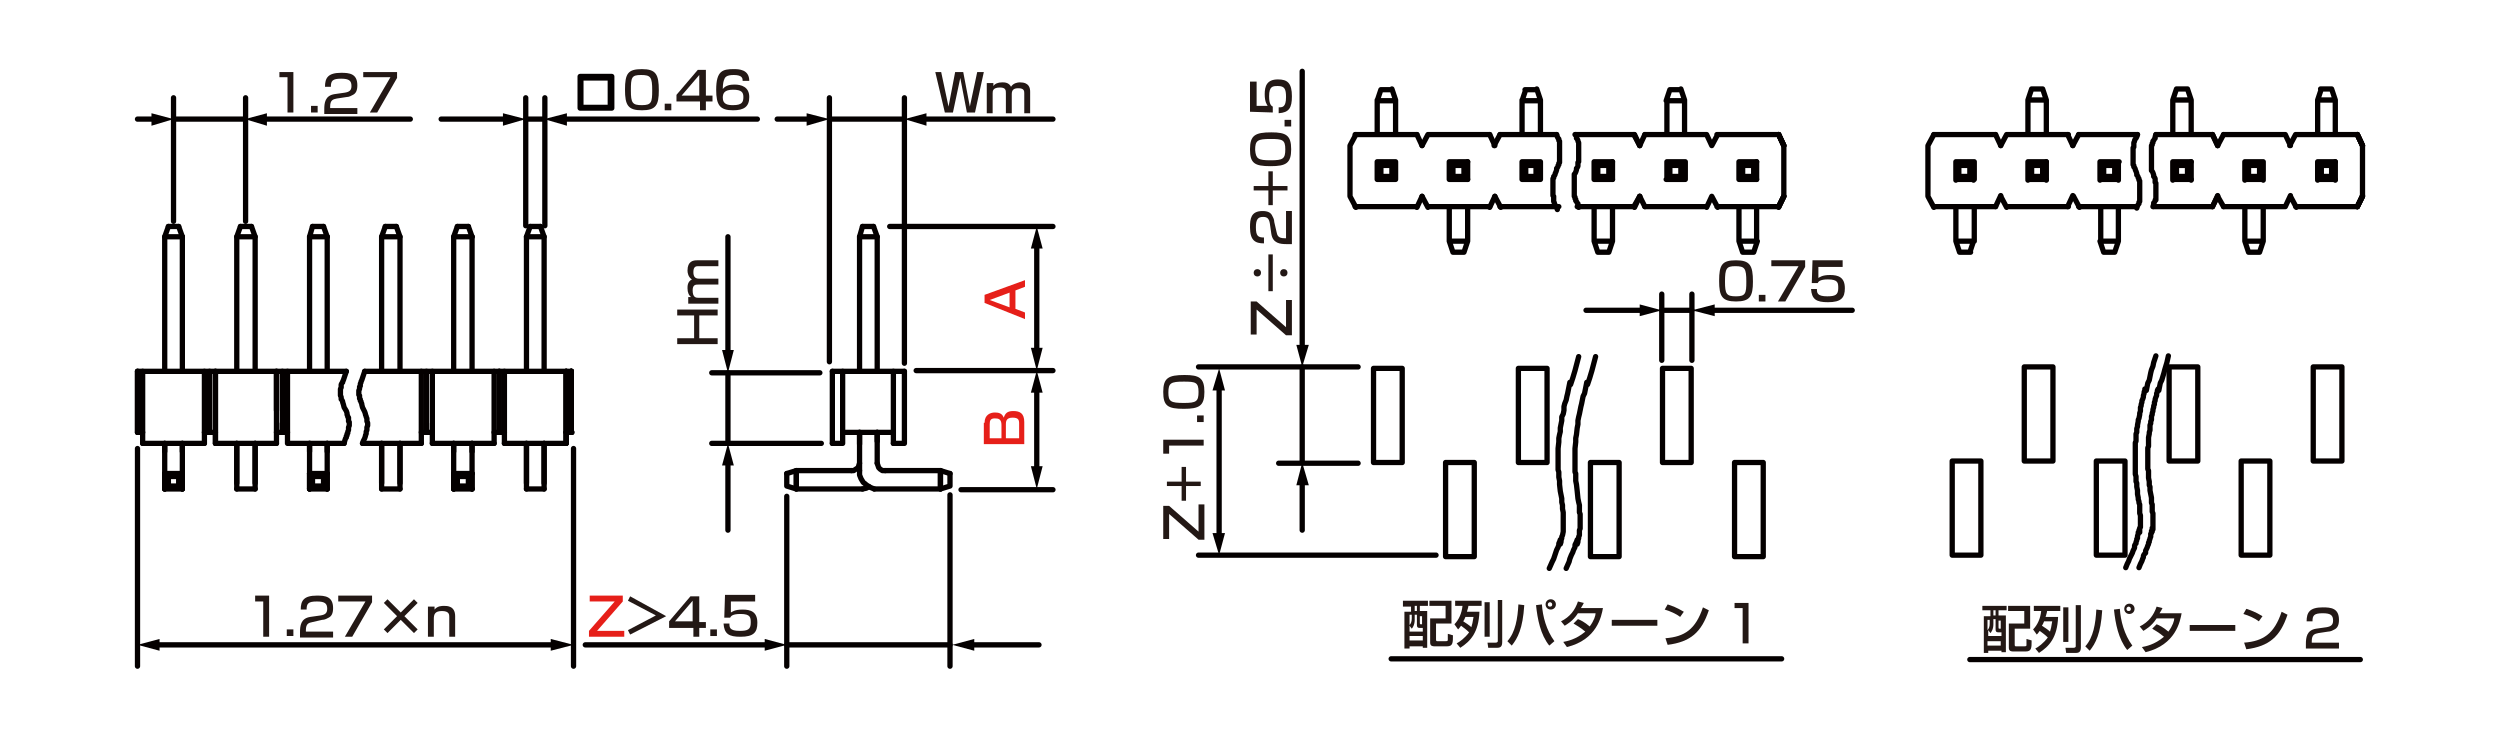 <?xml version="1.0" encoding="utf-8"?>
<!-- Generator: Adobe Illustrator 28.0.0, SVG Export Plug-In . SVG Version: 6.00 Build 0)  -->
<svg version="1.1" id="レイヤー_1" xmlns="http://www.w3.org/2000/svg" xmlns:xlink="http://www.w3.org/1999/xlink" x="0px"
	 y="0px" width="340px" height="99.6px" viewBox="0 0 340 99.6" style="enable-background:new 0 0 340 99.6;" xml:space="preserve">
<style type="text/css">
	.st0{fill:none;stroke:#040000;stroke-width:0.72;stroke-linecap:round;stroke-linejoin:round;stroke-miterlimit:10;}
	.st1{fill:none;stroke:#040000;stroke-width:0.72;stroke-linecap:round;stroke-linejoin:round;}
	.st2{fill:#040000;}
	.st3{fill:#231815;}
	.st4{fill:#E61F19;}
</style>
<g id="MH0319_1_">
	<line class="st0" x1="226" y1="42.2" x2="230.1" y2="42.2"/>
	<line class="st0" x1="230.1" y1="49" x2="230.1" y2="40"/>
	<line class="st0" x1="226" y1="49" x2="226" y2="40"/>
	<line class="st0" x1="121" y1="30.8" x2="143.2" y2="30.8"/>
	<line class="st0" x1="124.6" y1="50.4" x2="143.2" y2="50.4"/>
	<line class="st0" x1="130.7" y1="66.6" x2="143.2" y2="66.6"/>
	<line class="st0" x1="23.6" y1="16.2" x2="33.3" y2="16.2"/>
	<line class="st0" x1="33.4" y1="30.1" x2="33.4" y2="13.3"/>
	<line class="st0" x1="23.6" y1="30.1" x2="23.6" y2="13.3"/>
	<line class="st0" x1="71.5" y1="16.2" x2="74" y2="16.2"/>
	<line class="st0" x1="74.1" y1="30.7" x2="74.1" y2="13.3"/>
	<line class="st0" x1="71.5" y1="30.7" x2="71.5" y2="13.3"/>
	<line class="st0" x1="129.2" y1="67.3" x2="129.2" y2="90.6"/>
	<line class="st0" x1="107" y1="67.5" x2="107" y2="90.6"/>
	<line class="st0" x1="112.8" y1="16.2" x2="123" y2="16.2"/>
	<line class="st0" x1="123" y1="49.4" x2="123" y2="13.3"/>
	<line class="st0" x1="112.8" y1="49.2" x2="112.8" y2="13.3"/>
	<line class="st0" x1="99" y1="50.7" x2="99" y2="60.3"/>
	<line class="st0" x1="111.7" y1="60.3" x2="96.8" y2="60.3"/>
	<line class="st0" x1="111.5" y1="50.7" x2="96.8" y2="50.7"/>
	<line class="st0" x1="78" y1="61" x2="78" y2="90.6"/>
	<line class="st0" x1="18.7" y1="61" x2="18.7" y2="90.6"/>
	<g>
		<line class="st0" x1="22.9" y1="64.8" x2="22.4" y2="64.4"/>
		<line class="st0" x1="22.9" y1="66.1" x2="22.4" y2="66.5"/>
		<line class="st0" x1="24.3" y1="66.1" x2="24.8" y2="66.5"/>
		<polyline class="st0" points="24.3,66.1 24.3,64.8 24.8,64.4 		"/>
		<polyline class="st0" points="24.3,66.1 22.9,66.1 22.9,64.8 		"/>
		<line class="st0" x1="24.3" y1="64.8" x2="22.9" y2="64.8"/>
		<line class="st0" x1="24.8" y1="64.4" x2="22.4" y2="64.4"/>
		<line class="st0" x1="24.8" y1="66.5" x2="22.4" y2="66.5"/>
		<line class="st0" x1="19.4" y1="58.8" x2="18.7" y2="58.8"/>
		<line class="st0" x1="29.3" y1="58.8" x2="27.8" y2="58.8"/>
		<line class="st0" x1="22.4" y1="32.2" x2="22.4" y2="50.5"/>
		<line class="st0" x1="24.8" y1="32.2" x2="24.8" y2="50.5"/>
		<line class="st0" x1="22.9" y1="30.8" x2="24.3" y2="30.8"/>
		<polyline class="st0" points="22.9,30.8 22.4,32.2 24.8,32.2 		"/>
		<line class="st0" x1="24.3" y1="30.8" x2="24.8" y2="32.2"/>
		<line class="st0" x1="22.4" y1="64.4" x2="22.4" y2="66.5"/>
		<line class="st0" x1="24.8" y1="64.4" x2="24.8" y2="66.5"/>
		<line class="st0" x1="18.7" y1="50.5" x2="18.7" y2="58.8"/>
		<line class="st0" x1="19.4" y1="50.5" x2="19.4" y2="60.3"/>
		<line class="st0" x1="27.8" y1="50.5" x2="27.8" y2="60.3"/>
		<line class="st0" x1="28.5" y1="50.5" x2="28.5" y2="58.8"/>
		<line class="st0" x1="19.4" y1="60.3" x2="27.8" y2="60.3"/>
		<line class="st0" x1="18.7" y1="50.5" x2="18.7" y2="58.8"/>
		<line class="st0" x1="22.4" y1="60.3" x2="22.4" y2="61.4"/>
		<line class="st0" x1="24.8" y1="60.3" x2="24.8" y2="61.4"/>
		<line class="st0" x1="29.3" y1="50.5" x2="29.3" y2="60.3"/>
		<line class="st0" x1="37.6" y1="50.5" x2="37.6" y2="60.3"/>
		<line class="st0" x1="29.3" y1="50.5" x2="29.3" y2="60.3"/>
		<line class="st0" x1="34.7" y1="60.3" x2="34.7" y2="65.7"/>
		<line class="st0" x1="32.2" y1="60.3" x2="32.2" y2="65.7"/>
		<polyline class="st0" points="34.7,50.5 34.7,32.2 34.2,30.8 		"/>
		<line class="st0" x1="32.7" y1="30.8" x2="34.2" y2="30.8"/>
		<line class="st0" x1="32.2" y1="32.2" x2="32.2" y2="50.5"/>
		<polyline class="st0" points="32.7,30.8 32.2,32.2 34.7,32.2 		"/>
		<line class="st0" x1="29.3" y1="60.3" x2="37.6" y2="60.3"/>
		<line class="st0" x1="34.7" y1="66.5" x2="32.2" y2="66.5"/>
		<line class="st0" x1="37.6" y1="50.5" x2="37.6" y2="55.8"/>
		<line class="st0" x1="42.1" y1="60.3" x2="42.1" y2="61.4"/>
		<line class="st0" x1="44.5" y1="60.3" x2="44.5" y2="61.4"/>
		<line class="st0" x1="42.5" y1="64.8" x2="42.1" y2="64.4"/>
		<line class="st0" x1="42.5" y1="66.1" x2="42.1" y2="66.5"/>
		<line class="st0" x1="44" y1="66.1" x2="44.5" y2="66.5"/>
		<polyline class="st0" points="44,66.1 44,64.8 44.5,64.4 		"/>
		<polyline class="st0" points="44,66.1 42.5,66.1 42.5,64.8 		"/>
		<line class="st0" x1="44" y1="64.8" x2="42.5" y2="64.8"/>
		<line class="st0" x1="44.5" y1="64.4" x2="42.1" y2="64.4"/>
		<line class="st0" x1="44.5" y1="66.5" x2="42.1" y2="66.5"/>
		<line class="st0" x1="39.1" y1="58.8" x2="37.6" y2="58.8"/>
		<line class="st0" x1="42.1" y1="32.2" x2="42.1" y2="50.5"/>
		<line class="st0" x1="44.5" y1="32.2" x2="44.5" y2="50.5"/>
		<line class="st0" x1="42.5" y1="30.8" x2="44" y2="30.8"/>
		<polyline class="st0" points="42.5,30.8 42.1,32.2 44.5,32.2 		"/>
		<line class="st0" x1="44" y1="30.8" x2="44.5" y2="32.2"/>
		<line class="st0" x1="42.1" y1="64.4" x2="42.1" y2="66.5"/>
		<line class="st0" x1="44.5" y1="64.4" x2="44.5" y2="66.5"/>
		<polyline class="st0" points="46.8,60.3 39.1,60.3 39.1,50.5 		"/>
		<line class="st0" x1="77" y1="50.5" x2="77" y2="60.3"/>
		<line class="st0" x1="77.7" y1="50.5" x2="77.7" y2="58.8"/>
		<line class="st0" x1="54.4" y1="60.3" x2="54.4" y2="65.7"/>
		<line class="st0" x1="51.9" y1="60.3" x2="51.9" y2="65.7"/>
		<polyline class="st0" points="54.4,50.5 54.4,32.2 53.9,30.8 		"/>
		<line class="st0" x1="52.4" y1="30.8" x2="53.9" y2="30.8"/>
		<line class="st0" x1="51.9" y1="32.2" x2="51.9" y2="50.5"/>
		<polyline class="st0" points="52.4,30.8 51.9,32.2 54.4,32.2 		"/>
		<line class="st0" x1="77.7" y1="58.8" x2="77" y2="58.8"/>
		<line class="st0" x1="49.3" y1="60.3" x2="57.3" y2="60.3"/>
		<line class="st0" x1="54.4" y1="66.5" x2="51.9" y2="66.5"/>
		<line class="st0" x1="77.7" y1="50.5" x2="77.7" y2="58.8"/>
		<line class="st0" x1="77" y1="50.5" x2="77" y2="60.3"/>
		<line class="st0" x1="77.7" y1="50.5" x2="77.7" y2="58.8"/>
		<polyline class="st0" points="77.7,50.5 77.7,58.8 77,58.8 		"/>
		<line class="st0" x1="18.7" y1="50.5" x2="47.1" y2="50.5"/>
		<line class="st0" x1="38.4" y1="50.5" x2="38.4" y2="58.8"/>
		<polygon class="st0" points="38.4,57.6 38.4,58.8 38.4,57.6 38.4,58.8 38.4,57.6 38.4,58.8 		"/>
		<line class="st0" x1="58" y1="50.5" x2="58" y2="58.8"/>
		<polygon class="st0" points="58,57.6 58,58.8 58,57.6 58,58.8 58,57.6 58,58.8 		"/>
		<polyline class="st0" points="57.3,55.8 57.3,50.5 57.3,60.3 		"/>
		<line class="st0" x1="61.7" y1="60.3" x2="61.7" y2="61.4"/>
		<line class="st0" x1="64.2" y1="60.3" x2="64.2" y2="61.4"/>
		<line class="st0" x1="62.2" y1="64.8" x2="61.7" y2="64.4"/>
		<line class="st0" x1="62.2" y1="66.1" x2="61.7" y2="66.5"/>
		<line class="st0" x1="63.7" y1="66.1" x2="64.2" y2="66.5"/>
		<polyline class="st0" points="63.7,66.1 63.7,64.8 64.2,64.4 		"/>
		<polyline class="st0" points="63.7,66.1 62.2,66.1 62.2,64.8 		"/>
		<line class="st0" x1="63.7" y1="64.8" x2="62.2" y2="64.8"/>
		<line class="st0" x1="64.2" y1="64.4" x2="61.7" y2="64.4"/>
		<line class="st0" x1="64.2" y1="66.5" x2="61.7" y2="66.5"/>
		<line class="st0" x1="58.8" y1="58.8" x2="57.3" y2="58.8"/>
		<line class="st0" x1="68.6" y1="58.8" x2="67.2" y2="58.8"/>
		<line class="st0" x1="61.7" y1="32.2" x2="61.7" y2="50.5"/>
		<line class="st0" x1="64.2" y1="32.2" x2="64.2" y2="50.5"/>
		<line class="st0" x1="62.2" y1="30.8" x2="63.7" y2="30.8"/>
		<polyline class="st0" points="62.2,30.8 61.7,32.2 64.2,32.2 		"/>
		<line class="st0" x1="63.7" y1="30.8" x2="64.2" y2="32.2"/>
		<line class="st0" x1="61.7" y1="64.4" x2="61.7" y2="66.5"/>
		<line class="st0" x1="64.2" y1="64.4" x2="64.2" y2="66.5"/>
		<line class="st0" x1="58.8" y1="50.5" x2="58.8" y2="60.3"/>
		<line class="st0" x1="67.2" y1="50.5" x2="67.2" y2="60.3"/>
		<line class="st0" x1="67.9" y1="50.5" x2="67.9" y2="58.8"/>
		<line class="st0" x1="58.8" y1="60.3" x2="67.2" y2="60.3"/>
		<line class="st0" x1="67.9" y1="50.5" x2="67.9" y2="58.8"/>
		<path class="st0" d="M68.6,50.5v9.8V50.5z"/>
		<line class="st0" x1="74" y1="60.3" x2="74" y2="65.7"/>
		<line class="st0" x1="71.6" y1="60.3" x2="71.6" y2="65.7"/>
		<polyline class="st0" points="74,50.5 74,32.2 73.5,30.8 		"/>
		<line class="st0" x1="72.1" y1="30.8" x2="73.5" y2="30.8"/>
		<line class="st0" x1="71.6" y1="32.2" x2="71.6" y2="50.5"/>
		<polyline class="st0" points="72.1,30.8 71.6,32.2 74,32.2 		"/>
		<line class="st0" x1="68.6" y1="60.3" x2="77" y2="60.3"/>
		<line class="st0" x1="74" y1="66.5" x2="71.6" y2="66.5"/>
		<line class="st0" x1="49.6" y1="50.5" x2="77.7" y2="50.5"/>
		<polyline class="st0" points="47.1,50.5 47,50.8 46.9,51.1 46.8,51.4 46.7,51.7 46.6,51.9 46.6,52 46.5,52.1 46.4,52.3 46.4,52.4 
			46.4,52.6 46.4,52.7 46.3,52.9 46.3,53.2 46.3,53.4 46.3,53.5 46.3,53.8 46.4,54 46.4,54.1 46.4,54.3 46.5,54.4 46.6,54.6 
			46.6,54.7 46.7,55 46.8,55.4 47.1,55.9 47.2,56.2 47.2,56.4 47.3,56.6 47.3,56.7 47.4,56.8 47.4,57 47.4,57.1 47.4,57.3 
			47.5,57.4 47.5,57.9 47.4,58.1 47.4,58.2 47.4,58.4 47.4,58.5 47.3,58.7 47.3,58.9 47.2,59 47.2,59.2 47.1,59.3 47.1,59.5 
			47,59.6 46.9,59.9 46.8,60.3 		"/>
		<polyline class="st0" points="49.6,50.5 49.5,50.8 49.4,51.1 49.3,51.4 49.2,51.7 49.1,51.9 49.1,52 49,52.2 49,52.3 49,52.5 
			48.9,52.6 48.9,52.8 48.9,52.9 48.8,53.1 48.8,53.7 48.9,53.8 48.9,54 48.9,54.2 49,54.3 49,54.5 49.1,54.6 49.1,54.7 49.2,54.9 
			49.2,55 49.3,55.4 49.6,56 49.7,56.3 49.7,56.4 49.8,56.6 49.8,56.7 49.9,56.9 49.9,57 49.9,57.2 49.9,57.3 50,57.5 50,57.9 
			49.9,58.1 49.9,58.2 49.9,58.4 49.9,58.5 49.8,58.7 49.8,58.9 49.8,59 49.7,59.2 49.7,59.3 49.6,59.6 49.4,60 49.3,60.3 		"/>
		<line class="st0" x1="77.7" y1="50.5" x2="77.7" y2="58.8"/>
		<polygon class="st0" points="77.7,57.6 77.7,58.8 77.7,57.6 77.7,58.8 77.7,57.6 77.7,58.8 		"/>
		<polyline class="st0" points="77,55.8 77,50.5 77,60.3 		"/>
		<line class="st0" x1="77.8" y1="58.8" x2="77" y2="58.8"/>
		<line class="st0" x1="71.6" y1="60.3" x2="71.6" y2="66.5"/>
		<line class="st0" x1="74" y1="60.3" x2="74" y2="66.5"/>
		<line class="st0" x1="61.7" y1="60.3" x2="61.7" y2="66.5"/>
		<line class="st0" x1="64.2" y1="60.3" x2="64.2" y2="66.5"/>
		<line class="st0" x1="51.9" y1="60.3" x2="51.9" y2="66.5"/>
		<line class="st0" x1="54.4" y1="60.3" x2="54.4" y2="66.5"/>
		<line class="st0" x1="42.1" y1="60.3" x2="42.1" y2="66.5"/>
		<line class="st0" x1="44.5" y1="60.3" x2="44.5" y2="66.5"/>
		<line class="st0" x1="32.2" y1="60.3" x2="32.2" y2="66.5"/>
		<line class="st0" x1="34.7" y1="60.3" x2="34.7" y2="66.5"/>
		<line class="st0" x1="22.4" y1="60.3" x2="22.4" y2="66.5"/>
		<line class="st0" x1="24.8" y1="60.3" x2="24.8" y2="66.5"/>
	</g>
	<g>
		<polyline class="st0" points="117.3,66.5 117.8,66.4 118.2,66.2 		"/>
		<g>
			<line class="st0" x1="116.9" y1="58.8" x2="116.9" y2="64"/>
			<line class="st0" x1="119.3" y1="58.8" x2="119.3" y2="60"/>
			<polyline class="st0" points="119.3,63 119.4,63.3 119.5,63.6 119.7,63.8 120,64 120.4,64 			"/>
			<polyline class="st0" points="116.9,64 116.9,64.6 117.1,65.1 117.4,65.6 117.9,66 118.4,66.3 118.9,66.5 			"/>
			<polyline class="st0" points="115.8,64 116.1,64 116.4,63.8 116.7,63.6 116.8,63.3 116.9,63 			"/>
			<polyline class="st0" points="117.3,66.5 108.3,66.5 108.3,64 			"/>
			<line class="st0" x1="108.3" y1="64" x2="115.8" y2="64"/>
			<polyline class="st0" points="107,64.4 107,66.1 108.3,66.5 			"/>
			<polyline class="st0" points="107,64.4 108.3,64 108.3,66.5 			"/>
			<polyline class="st0" points="127.9,66.5 127.9,64 129.2,64.4 			"/>
			<polyline class="st0" points="127.9,66.5 129.2,66.1 129.2,64.4 			"/>
			<line class="st0" x1="127.9" y1="64" x2="120.4" y2="64"/>
			<polyline class="st0" points="127.9,64 127.9,66.5 118.9,66.5 			"/>
			<line class="st0" x1="113.2" y1="50.5" x2="123" y2="50.5"/>
			<polyline class="st0" points="114.6,50.5 114.6,60.3 113.2,60.3 			"/>
			<line class="st0" x1="121.5" y1="50.5" x2="121.5" y2="60.3"/>
			<line class="st0" x1="114.6" y1="58.8" x2="121.5" y2="58.8"/>
			<polyline class="st0" points="123,50.5 123,60.3 121.5,60.3 			"/>
			<line class="st0" x1="113.2" y1="50.5" x2="113.2" y2="60.3"/>
			<line class="st0" x1="117.3" y1="30.8" x2="116.9" y2="32.2"/>
			<polyline class="st0" points="116.9,50.5 116.9,32.2 119.3,32.2 			"/>
			<line class="st0" x1="117.3" y1="30.8" x2="118.8" y2="30.8"/>
			<polyline class="st0" points="118.8,30.8 119.3,32.2 119.3,50.5 			"/>
			<line class="st0" x1="116.9" y1="58.8" x2="116.9" y2="60.4"/>
			<line class="st0" x1="119.3" y1="58.8" x2="119.3" y2="63"/>
		</g>
	</g>
	<rect x="206.5" y="50.1" class="st0" width="3.9" height="12.8"/>
	<rect x="196.6" y="62.9" class="st0" width="3.9" height="12.8"/>
	<rect x="186.8" y="50.1" class="st0" width="3.9" height="12.8"/>
	<rect x="226.1" y="50.1" class="st0" width="3.9" height="12.8"/>
	<rect x="216.3" y="62.9" class="st0" width="3.9" height="12.8"/>
	<rect x="235.9" y="62.9" class="st0" width="3.9" height="12.8"/>
	<rect x="275.3" y="49.9" class="st0" width="3.9" height="12.8"/>
	<rect x="265.5" y="62.7" class="st0" width="3.9" height="12.8"/>
	<polyline class="st0" points="217,48.5 216.5,50.4 216.2,51.4 215.9,52.3 215.8,52 215.7,52.5 215.6,53 215.5,53.5 215.3,53.9 
		215.2,54.4 215.1,54.9 215,55.3 214.9,55.8 214.8,56.3 214.7,56.7 214.6,57.2 214.6,57.7 214.5,58.2 214.4,59.1 214.3,59.6 
		214.3,60.1 214.2,61 214.2,61.5 214.2,63.4 214.2,63.9 214.2,64.2 214.3,64.4 214.3,64.9 214.3,65.4 214.4,65.9 214.5,66.8 
		214.6,67.8 214.7,68.3 214.8,68.7 214.8,69.2 214.8,69.7 214.9,69.9 214.9,71.9 214.8,72.1 214.8,72.3 214.8,72.6 214.8,72.8 
		214.7,73 214.7,73.2 214.6,73.5 214.6,73.7 214.5,74 214.5,73.4 214.4,73.7 214.3,73.9 214.2,74.1 214.2,74.4 214.1,74.6 214,74.8 
		213.9,75.1 213.7,75.5 213.5,76 213.4,76.4 213,77.3 	"/>
	<polyline class="st0" points="214.7,48.5 214.2,50.4 213.9,51.4 213.6,52.3 213.5,52 213.4,52.5 213.3,53 213.2,53.5 213.1,53.9 
		213,54.4 212.8,54.9 212.7,55.3 212.7,55.8 212.6,56.3 212.4,56.7 212.4,57.2 212.3,57.7 212.2,58.2 212.2,58.7 212.1,59.1 
		212,59.6 212,60.1 211.9,61 211.9,61.5 211.9,62 211.9,63 211.9,63.4 211.9,63.9 212,64.2 212,64.4 212,64.9 212.1,65.4 
		212.1,65.9 212.2,66.8 212.4,67.8 212.4,68.3 212.5,68.7 212.5,69.2 212.6,69.7 212.6,70.2 212.6,70.4 212.6,71.6 212.6,71.9 
		212.6,72.1 212.6,72.3 212.5,72.8 212.4,73 212.4,73.2 212.3,73.5 212.3,73.7 212.2,74 212.2,73.4 212.1,73.7 212,73.9 212,74.1 
		211.9,74.4 211.8,74.6 211.7,74.8 211.6,75.1 211.3,76 211.1,76.4 210.7,77.3 	"/>
	<polyline class="st0" points="294.9,48.4 294.7,49.3 294.4,50.3 294.3,50.7 294,51.7 293.8,52.1 293.7,52.6 293.6,53.1 293.5,52.9 
		293.4,53.1 293.4,53.3 293.3,53.5 293.3,53.8 293.2,54 293.1,54.3 293.1,54.5 293,54.7 293,55 292.9,55.2 292.9,55.4 292.8,55.7 
		292.8,55.9 292.7,56.2 292.7,56.4 292.6,56.6 292.6,56.9 292.6,57.1 292.5,57.3 292.5,57.6 292.4,57.8 292.4,58 292.4,58.3 
		292.4,58.5 292.3,58.8 292.3,59 292.2,59.5 292.2,59.7 292.2,60 292.2,60.2 292.2,60.7 292.1,60.9 292.1,61.4 292.1,61.6 
		292.1,63.1 292.1,63.3 292.1,63.8 292.2,64 292.2,64.3 292.2,64.5 292.2,64.8 292.2,65 292.3,65.5 292.3,65.7 292.3,66 292.4,66.2 
		292.4,66.7 292.5,67.2 292.6,67.7 292.6,67.9 292.6,68.2 292.6,68.4 292.7,68.6 292.7,68.9 292.7,69.1 292.7,69.4 292.7,69.6 
		292.8,69.8 292.8,70.1 292.8,70.3 292.8,71.4 292.8,71.5 292.8,72 292.7,72.1 292.7,72.2 292.7,72.3 292.7,71.8 292.7,71.9 
		292.7,72.1 292.6,72.2 292.6,72.3 292.6,72.4 292.6,72.5 292.5,72.6 292.5,72.8 292.5,72.9 292.5,73 292.4,73.2 292.4,73.3 
		292.3,73.5 292.3,73.7 292.2,73.8 292.2,73.9 292.2,74 292.1,74.2 292,74.5 291.9,74.7 291.8,74.9 291.8,75.2 291.6,75.4 
		291.5,75.6 291.5,75.8 291.4,76 291.3,76.3 291.1,76.7 290.9,77.2 	"/>
	<polyline class="st0" points="293.2,48.4 292.9,49.3 292.8,49.8 292.6,50.3 292.5,50.7 292.4,51.2 292.3,51.7 292.1,52.1 292,52.6 
		291.9,53.1 291.7,52.9 291.7,53.1 291.6,53.3 291.6,53.5 291.5,53.8 291.5,54 291.4,54.3 291.3,54.5 291.3,54.7 291.2,55 
		291.2,55.2 291.1,55.4 291.1,55.7 291.1,55.9 291,56.2 291,56.4 290.9,56.9 290.8,57.1 290.8,57.3 290.7,57.8 290.7,58 290.6,58.3 
		290.6,58.5 290.6,58.8 290.5,59 290.5,59.2 290.5,59.5 290.5,59.7 290.5,60 290.4,60.2 290.4,60.4 290.4,60.7 290.4,60.9 
		290.4,61.2 290.4,63.6 290.4,63.8 290.4,64 290.4,64.3 290.4,64.5 290.5,64.8 290.5,65 290.5,65.2 290.5,65.5 290.6,65.7 290.6,66 
		290.6,66.2 290.7,66.7 290.7,67.2 290.8,67.7 290.8,67.9 290.9,68.2 290.9,68.4 291,68.6 291,68.9 291,69.1 291,69.4 291,69.6 
		291,69.8 291.1,70.1 291.1,71.7 291,71.8 291,72.1 291,72.2 291,72.4 291,71.8 291,71.9 290.9,72.1 290.9,72.2 290.9,72.3 
		290.8,72.4 290.8,72.5 290.8,72.6 290.7,72.9 290.7,73 290.7,73.1 290.7,73.2 290.6,73.3 290.6,73.5 290.5,73.7 290.5,73.8 
		290.5,73.9 290.4,74 290.3,74.2 290.3,74.5 290.2,74.7 290.1,74.9 290,75.2 289.9,75.4 289.8,75.6 289.7,75.8 289.6,76 289.5,76.3 
		289.3,76.7 289.1,77.2 	"/>
	<rect x="314.6" y="49.9" class="st0" width="3.9" height="12.8"/>
	<rect x="304.8" y="62.7" class="st0" width="3.9" height="12.8"/>
	<rect x="295" y="49.9" class="st0" width="3.9" height="12.8"/>
	<rect x="285.1" y="62.7" class="st0" width="3.9" height="12.8"/>
	<line class="st0" x1="267.9" y1="89.7" x2="321" y2="89.7"/>
	<line class="st0" x1="189.2" y1="89.6" x2="242.3" y2="89.6"/>
	<path class="st0" d="M263,18.3l-0.8,1.5v6.9l0.8,1.5 M271.4,18.3l0.7,1.5 M271.4,28.1l0.7-1.5"/>
	<path class="st0" d="M267.9,22.5V24 M267.9,22.5h-1.5V24 M266.5,24h1.5 M266,22h2.5 M268.5,22v2.4H266 M266.5,22.5L266,22v2.4
		 M267.9,22.5l0.5-0.5 M267.9,24l0.5,0.5 M266.5,24l-0.5,0.5"/>
	<path class="st0" d="M267.9,34.3l0.5-1.5 M268.5,32.8H266l0.5,1.5 M266.5,34.3h1.5 M268.5,32.8v-4.7 M266,32.8v-4.7 M263,18.3h8.4
		 M263,28.1h8.4"/>
	<path class="st0" d="M272.9,28.1h8.4 M272.9,18.3h8.4 M272.1,26.7l0.8,1.5 M272.9,18.3l-0.8,1.5 M275.8,13.6l0.5-1.5 M275.8,18.3
		v-4.7h2.5 M278.3,18.3v-4.7 M278.3,13.6l-0.5-1.5h-1.5"/>
	<path class="st0" d="M276.3,22.5l-0.5-0.5v2.4 M276.3,24l-0.5,0.5 M275.8,22h2.5 M275.8,24.4h2.5"/>
	<path class="st0" d="M281.2,18.3l0.7,1.5 M281.2,28.1l0.7-1.5"/>
	<path class="st0" d="M277.8,22.5l0.5-0.5 M277.8,24l0.5,0.5 M276.3,22.5V24 M277.8,22.5V24 M278.3,22v2.4 M276.3,22.5h1.5
		 M276.3,24h1.5"/>
	<path class="st0" d="M282.7,18.3l-0.8,1.5 M282,26.7l0.8,1.5"/>
	<path class="st0" d="M287.6,22.5V24 M287.6,22.5h-1.5V24 M286.1,24h1.5 M285.7,22h2.5 M288.1,22v2.4h-2.5 M286.1,22.5l-0.5-0.5v2.4
		 M287.6,22.5l0.5-0.5 M287.6,24l0.5,0.5 M286.1,24l-0.5,0.5"/>
	<path class="st0" d="M292.9,28.1h8 M293.2,18.3h7.7 M295.5,13.6l0.5-1.5 M295.5,18.3v-4.7h2.5 M298,18.3v-4.7 M298,13.6l-0.5-1.5
		H296 M287.6,34.3l0.5-1.5 M288.1,32.8h-2.5l0.5,1.5 M286.1,34.3h1.5 M288.1,32.8v-4.7 M285.7,32.8v-4.7 M282.7,18.3h8 M282.7,28.1
		h7.7"/>
	<path class="st0" d="M296,22.5l-0.5-0.5v2.4 M296,24l-0.5,0.5 M295.5,22h2.5 M295.5,24.4h2.5"/>
	<path class="st0" d="M300.9,18.3l0.7,1.5 M300.9,28.1l0.7-1.5"/>
	<path class="st0" d="M297.5,22.5L298,22 M297.5,24l0.5,0.5 M296,22.5V24 M297.5,22.5V24 M298,22v2.4 M296,22.5h1.5 M296,24h1.5"/>
	<line class="st0" x1="300.9" y1="18.3" x2="301.6" y2="19.8"/>
	<line class="st0" x1="300.9" y1="28.1" x2="301.6" y2="26.7"/>
	<line class="st0" x1="302.4" y1="18.3" x2="301.6" y2="19.8"/>
	<line class="st0" x1="301.6" y1="26.7" x2="302.4" y2="28.1"/>
	<path class="st0" d="M307.3,22.5V24 M307.3,22.5h-1.5V24 M305.8,24h1.5 M305.3,22h2.5 M307.8,22v2.4h-2.5 M305.8,22.5l-0.5-0.5v2.4
		 M307.3,22.5l0.5-0.5 M307.3,24l0.5,0.5 M305.8,24l-0.5,0.5"/>
	<path class="st0" d="M312.2,28.1h8.4 M312.2,18.3h8.4 M311.5,26.7l0.8,1.5 M312.2,18.3l-0.8,1.5 M315.2,13.6l0.5-1.5 M315.2,18.3
		v-4.7h2.4 M317.6,18.3v-4.7 M317.6,13.6l-0.5-1.5h-1.5 M310.8,18.3l0.7,1.5 M310.8,28.1l0.7-1.5 M307.3,34.3l0.5-1.5 M307.8,32.8
		h-2.5l0.5,1.5 M305.8,34.3h1.5 M307.8,32.8v-4.7 M305.3,32.8v-4.7 M302.4,18.3h8.4 M302.4,28.1h8.4"/>
	<path class="st0" d="M315.7,22.5l-0.5-0.5v2.4 M315.7,24l-0.5,0.5 M315.2,22h2.4 M315.2,24.4h2.4"/>
	<path class="st0" d="M320.6,18.3l0.7,1.5 M320.6,28.1l0.7-1.5"/>
	<path class="st0" d="M317.1,22.5l0.5-0.5 M317.1,24l0.5,0.5 M315.7,22.5V24 M317.1,22.5V24 M317.6,22v2.4 M315.7,22.5h1.5
		 M315.7,24h1.5"/>
	<line class="st0" x1="320.6" y1="18.3" x2="321.3" y2="19.8"/>
	<line class="st0" x1="320.6" y1="28.1" x2="321.3" y2="26.7"/>
	<line class="st0" x1="320.6" y1="18.3" x2="321.3" y2="19.8"/>
	<line class="st0" x1="320.6" y1="28.1" x2="321.3" y2="26.7"/>
	<polyline class="st0" points="320.6,28.1 321.3,26.7 321.3,19.8 320.6,18.3 	"/>
	<path class="st0" d="M290.7,18.3l-0.1,0.3l-0.1,0.2l-0.1,0.1l-0.1,0.2v0.1l-0.1,0.2v0.1v0.1v0.1v0.1v0.1V20v0l-0.1,0.1v0.1v0.1v0.1
		v0.1v0.1v0.1v0.9v0.1v0.1v0.1V22v0.1v0.1v0.1v0.1l0.1,0.1v0.1v0.1l0.1,0.1l0.1,0.2v0.1l0.1,0.2l0.1,0.3v0.2l0.1,0.1l0.1,0.2v0.1
		l0.1,0.1v0.1v0.1l0.1,0.1v0.1v0.1v0.1V25v0v0.1v0.1v0.1v0.5v0.1v0.2v0.1v0.1v0.1v0.1v0.1v0.1v0.1v0.1V27v0.1v0.1v0.2l-0.1,0.1v0.2
		l-0.1,0.1l-0.1,0.2l-0.1,0.3 M293.2,18.3l-0.1,0.3v0.2l-0.1,0.1l-0.1,0.2l-0.1,0.1v0.2l-0.1,0.1v0.2l-0.1,0.1v0.1V20v0.1v0.1v0.1
		v0.1v0.1v0.1v0.1v0.1v0.1v0.8v0.1V22v0.1V22v0.1v0.1v0.1v0.1v0.1v0.1v0.1v0.1v0.1V23v0.2l0.1,0.1l0.1,0.2l0.1,0.3V24l0.1,0.1
		l0.1,0.2v0.1v0.1v0.1v0.1v0.1l0.1,0.1V25v0.1v0.1v0.1V25v0.1v0.1v0.1V26v0.1v0.1v0.1v0.1v0.1v0.1v0.1v0.1v0.1V27v0.1v0.1V27
		l-0.1,0.2v0.1l-0.1,0.2l-0.1,0.1v0.2l-0.1,0.3"/>
	<g>
		<path class="st0" d="M184.4,18.3l-0.8,1.5v6.9l0.8,1.5 M193.4,26.7l-0.7,1.5 M193.4,19.8l-0.7-1.5"/>
		<path class="st0" d="M189.3,22.5V24 M187.8,22.5V24h1.5 M189.3,22.5h-1.5 M189.8,24.4h-2.5 M187.3,22h2.5v2.4 M187.3,22v2.4
			l0.5-0.5 M189.8,24.4l-0.5-0.5 M189.8,22l-0.5,0.5 M187.3,22l0.5,0.5"/>
		<path class="st0" d="M189.8,13.6l-0.5-1.5 M187.8,12.2l-0.5,1.5h2.5 M189.3,12.2h-1.5 M189.8,18.3v-4.7 M187.3,18.3v-4.7
			 M192.7,28.1h-8.4 M192.7,18.3h-8.4"/>
		<path class="st0" d="M202.6,18.3h-8.4 M202.6,28.1h-8.4 M194.2,18.3l-0.8,1.5 M193.4,26.7l0.8,1.5 M197.6,34.3l-0.5-1.5
			 M199.6,32.8h-2.5v-4.7 M199.6,32.8v-4.7 M197.6,34.3h1.5l0.5-1.5"/>
		<path class="st0" d="M197.1,22v2.4l0.5-0.5 M197.1,22l0.5,0.5 M199.6,24.4h-2.5 M199.6,22h-2.5"/>
		<path class="st0" d="M203.3,26.7l-0.7,1.5 M203.3,19.8l-0.7-1.5"/>
		<path class="st0" d="M199.6,24.4l-0.5-0.5 M199.6,22l-0.5,0.5 M197.6,22.5V24 M199.1,22.5V24 M199.6,22v2.4 M199.1,24h-1.5
			 M199.1,22.5h-1.5"/>
		<path class="st0" d="M203.3,26.7l0.8,1.5 M204,18.3l-0.8,1.5"/>
		<path class="st0" d="M208.9,22.5V24 M207.5,22.5V24h1.5 M208.9,22.5h-1.5 M209.5,24.4H207 M207,22h2.5v2.4 M207,22v2.4l0.5-0.5
			 M209.5,24.4l-0.5-0.5 M209.5,22l-0.5,0.5 M207,22l0.5,0.5"/>
		<path class="st0" d="M222.2,18.3h-8 M222.2,28.1h-7.7 M217.3,34.3l-0.5-1.5 M219.3,32.8h-2.5v-4.7 M219.3,32.8v-4.7 M217.3,34.3
			h1.5l0.5-1.5 M209.5,13.6l-0.5-1.5 M207.5,12.2l-0.5,1.5h2.5 M208.9,12.2h-1.5 M209.5,18.3v-4.7 M207,18.3v-4.7 M212,28.1h-8
			 M211.7,18.3H204"/>
		<path class="st0" d="M216.8,22v2.4l0.5-0.5 M216.8,22l0.5,0.5 M219.3,24.4h-2.5 M219.3,22h-2.5"/>
		<path class="st0" d="M223,26.7l-0.7,1.5 M223,19.8l-0.7-1.5"/>
		<path class="st0" d="M219.3,24.4l-0.5-0.5 M219.3,22l-0.5,0.5 M217.3,22.5V24 M218.8,22.5V24 M219.3,22v2.4 M218.8,24h-1.5
			 M218.8,22.5h-1.5"/>
		<line class="st0" x1="223" y1="26.7" x2="222.2" y2="28.1"/>
		<line class="st0" x1="223" y1="19.8" x2="222.2" y2="18.3"/>
		<line class="st0" x1="223" y1="26.7" x2="223.7" y2="28.1"/>
		<line class="st0" x1="223.7" y1="18.3" x2="223" y2="19.8"/>
		<path class="st0" d="M228.6,22.5V24 M227.1,22.5V24h1.5 M228.6,22.5h-1.5 M229.1,24.4h-2.5 M226.7,22h2.5v2.4 M226.7,22v2.4
			l0.5-0.5 M229.1,24.4l-0.5-0.5 M229.1,22l-0.5,0.5 M226.7,22l0.5,0.5"/>
		<path class="st0" d="M241.9,18.3h-8.4 M241.9,28.1h-8.4 M233.6,18.3l-0.8,1.5 M232.8,26.7l0.8,1.5 M237,34.3l-0.5-1.5 M238.9,32.8
			h-2.4v-4.7 M238.9,32.8v-4.7 M237,34.3h1.5l0.5-1.5 M232.8,26.7l-0.7,1.5 M232.8,19.8l-0.7-1.5 M229.1,13.6l-0.5-1.5 M227.1,12.2
			l-0.5,1.5h2.5 M228.6,12.2h-1.5 M229.1,18.3v-4.7 M226.7,18.3v-4.7 M232.1,28.1h-8.4 M232.1,18.3h-8.4"/>
		<path class="st0" d="M236.5,22v2.4L237,24 M236.5,22l0.5,0.5 M238.9,24.4h-2.4 M238.9,22h-2.4"/>
		<path class="st0" d="M242.6,26.7l-0.7,1.5 M242.6,19.8l-0.7-1.5"/>
		<path class="st0" d="M238.9,24.4l-0.5-0.5 M238.9,22l-0.5,0.5 M237,22.5V24 M238.5,22.5V24 M238.9,22v2.4 M238.5,24H237
			 M238.5,22.5H237"/>
		<line class="st0" x1="242.6" y1="26.7" x2="241.9" y2="28.1"/>
		<line class="st0" x1="242.6" y1="19.8" x2="241.9" y2="18.3"/>
		<line class="st0" x1="242.6" y1="26.7" x2="241.9" y2="28.1"/>
		<line class="st0" x1="242.6" y1="19.8" x2="241.9" y2="18.3"/>
		<polyline class="st0" points="241.9,28.1 242.6,26.7 242.6,19.8 241.9,18.3 		"/>
		<path class="st0" d="M211.7,18.3l0.1,0.3l0.1,0.2l0.1,0.1v0.2l0.1,0.1v0.2v0.1v0.1v0.1v0.1v0.1V20v0.1v0.1v0.1v0.1v0.1v0.2v0.1
			v0.5v0.1v0.1v0.1v0.1v0.1v0.1V22v0.1l-0.1,0.1v0.1v0.1l-0.1,0.1v0.1l-0.1,0.2l-0.1,0.1v0.2l-0.1,0.3l-0.1,0.2v0.1l-0.1,0.2
			l-0.1,0.1v0.1v0.1l-0.1,0.1v0.1v0.1v0.1v0.1v0.1v0.1V25v0.1V26v0.1v0.1v0.1v0.1v0.1v0.1l0.1,0.1v0.1v0.1V27v0.1v0.1v0.1v0.1
			l0.1,0.2v0.1l0.1,0.2l0.1,0.1l0.1,0.2l0.1,0.3 M214.3,18.3l0.1,0.3v0.2l0.1,0.1l0.1,0.2v0.1l0.1,0.2v0.1v0.1v0.1v0.1v0.1V20v0.1
			V20v0.1v0.1v0.1v0.1v0.1v0.7v0.1v0.1v0.1v0.1v0.1v0.1v0.1V22l-0.1,0.1v0.1v0.1v0.1v0.1v0.1l-0.1,0.2l-0.1,0.1v0.2l-0.1,0.3
			l-0.1,0.2l-0.1,0.1v0.2V24v0.1v0.1v0.1v0.1v0.1v0.1v0.1v0.1v0.1V25v0.1v0.2v0.1v0.8v0.1v0.1v0.1V26v0.1v0.1v0.1v0.1v0.1v0.1v0.1
			l0.1,0.1V27l0.1,0.1v0.2l0.1,0.1l0.1,0.2l0.1,0.1v0.2l0.1,0.3"/>
	</g>
	<line class="st0" x1="163" y1="49.9" x2="184.7" y2="49.9"/>
	<line class="st0" x1="173.9" y1="63" x2="184.7" y2="63"/>
	<line class="st0" x1="163" y1="75.5" x2="195.3" y2="75.5"/>
	<g>
		<line class="st1" x1="165.8" y1="52.5" x2="165.8" y2="73"/>
		<g>
			<polygon class="st2" points="164.9,53.1 165.8,50.1 166.6,53.1 			"/>
		</g>
		<g>
			<polygon class="st2" points="164.9,72.5 165.8,75.5 166.6,72.5 			"/>
		</g>
	</g>
	<line class="st0" x1="177.1" y1="49.9" x2="177.1" y2="62.9"/>
	<g>
		<path class="st3" d="M190.9,81.7h3.3v0.7h-1.1v0.7h1v5h-0.6v-0.2h-1.8v0.3H191v-5h0.9v-0.7h-1.1v-0.8H190.9z M192.4,83.7v0.6
			c0,0.7-0.3,1.1-0.4,1.2l-0.3-0.4v0.8h1.8v-0.5h-0.4c-0.3,0-0.4-0.1-0.4-0.4v-1.4h-0.3V83.7z M191.7,83.7V85
			c0.2-0.2,0.3-0.5,0.3-0.9v-0.5h-0.3V83.7z M191.7,86.5v0.6h1.8v-0.6H191.7z M192.4,82.4v0.7h0.3v-0.7H192.4z M193.1,83.7v1
			c0,0.1,0,0.2,0.1,0.2h0.2v-1.1h-0.3V83.7z M194.5,81.7h2.9v3.1h-2.1V87c0,0.2,0.1,0.2,0.2,0.2h1.1c0.2,0,0.2,0,0.3-0.1
			c0-0.1,0-0.7,0-0.9l0.7,0.2c0,1,0,1.5-0.8,1.5h-1.7c-0.2,0-0.6,0-0.6-0.5v-3.3h2.1v-1.7h-2.2v-0.7H194.5z"/>
		<path class="st3" d="M197.8,84.9c0.6-0.6,1-1.5,1.1-2.5h-1v-0.7h3.6v0.7h-1.8c0,0.2-0.1,0.4-0.2,0.8h1.7c-0.1,2.8-1.2,4-2.6,4.9
			l-0.5-0.6c0.4-0.2,1.1-0.7,1.7-1.5c-0.4-0.4-0.7-0.6-1.1-0.9c-0.2,0.3-0.3,0.4-0.4,0.5L197.8,84.9z M199.3,83.9
			c-0.1,0.2-0.1,0.3-0.3,0.6c0.3,0.2,0.8,0.5,1.1,0.8c0.1-0.3,0.2-0.7,0.3-1.4H199.3z M202.6,81.9v4.7h-0.7v-4.7H202.6z M204.3,81.5
			v5.8c0,0.6-0.2,0.8-0.7,0.8h-1.2l-0.1-0.7h1.1c0.2,0,0.3-0.1,0.3-0.2v-5.6h0.6V81.5z"/>
		<path class="st3" d="M205,87.2c1.1-1.2,1.4-3.1,1.5-5l0.8,0.1c-0.2,3.2-0.9,4.5-1.7,5.5L205,87.2z M209.7,82.2
			c0.1,1.6,0.6,3.5,1.7,5l-0.7,0.6c-1.2-1.5-1.6-3.6-1.8-5.5L209.7,82.2z M211.6,82.2c0,0.4-0.3,0.7-0.7,0.7s-0.7-0.3-0.7-0.7
			c0-0.4,0.3-0.7,0.7-0.7S211.6,81.8,211.6,82.2z M210.5,82.2c0,0.2,0.1,0.3,0.3,0.3s0.3-0.1,0.3-0.3c0-0.2-0.2-0.3-0.3-0.3
			C210.7,81.9,210.5,82,210.5,82.2z"/>
		<path class="st3" d="M214.6,84.2c0.3,0.1,0.9,0.4,1.6,1c0.6-0.8,0.8-1.5,0.8-1.8h-2.4c-0.7,1.1-1.5,1.5-1.8,1.7l-0.5-0.6
			c1.2-0.6,1.9-1.5,2.3-2.7l0.8,0.2c-0.1,0.2-0.2,0.4-0.4,0.7h3c-0.2,1.1-0.8,4.3-4.9,5.3l-0.5-0.7c0.5-0.1,1.7-0.3,3-1.4
			c-0.7-0.6-1.3-0.9-1.6-1.1L214.6,84.2z"/>
		<path class="st3" d="M225.4,84.3v0.8h-6.2v-0.8H225.4z"/>
		<path class="st3" d="M228.5,83.9c-0.5-0.4-1.4-0.8-2.1-1l0.4-0.7c0.6,0.2,1.2,0.4,2.2,1L228.5,83.9z M226.5,86.8
			c2.6-0.2,4.1-1.2,5.1-4.2l0.8,0.4c-1,3-2.5,4.3-5.6,4.7L226.5,86.8z"/>
		<path class="st3" d="M237.8,82v5.5H237v-4.8h-1.1V82H237.8z"/>
	</g>
	<g>
		<g>
			<path class="st0" d="M83.2,10.4v4.3h-4.3v-4.3H83.2z M79,10.6v4h4v-4H79z"/>
		</g>
	</g>
	<g>
		<line class="st1" x1="21.2" y1="87.7" x2="75.5" y2="87.7"/>
		<g>
			<polygon class="st2" points="21.7,88.5 18.7,87.7 21.7,86.9 			"/>
		</g>
		<g>
			<polygon class="st2" points="74.9,88.5 78,87.7 74.9,86.9 			"/>
		</g>
	</g>
	<g>
		<line class="st1" x1="21.2" y1="16.2" x2="18.7" y2="16.2"/>
		<g>
			<polygon class="st2" points="20.6,15.4 23.6,16.2 20.6,17.1 			"/>
		</g>
	</g>
	<g>
		<line class="st1" x1="35.8" y1="16.2" x2="55.8" y2="16.2"/>
		<g>
			<polygon class="st2" points="36.3,17.1 33.3,16.2 36.3,15.4 			"/>
		</g>
	</g>
	<g>
		<line class="st1" x1="76.5" y1="16.2" x2="103" y2="16.2"/>
		<g>
			<polygon class="st2" points="77.1,17.1 74,16.2 77.1,15.4 			"/>
		</g>
	</g>
	<g>
		<line class="st1" x1="69" y1="16.2" x2="60" y2="16.2"/>
		<g>
			<polygon class="st2" points="68.4,15.4 71.5,16.2 68.4,17.1 			"/>
		</g>
	</g>
	<g>
		<path class="st3" d="M128,9.8l1,4.7l0.9-4.7h1.1l0.9,4.7l1-4.7h0.9l-1.2,5.5h-1.1l-0.9-4.7l-1,4.7h-1.1l-1.3-5.5H128z"/>
		<path class="st3" d="M135.1,11.2v0.5c0.2-0.3,0.6-0.5,1.2-0.5c0.3,0,0.9,0,1.2,0.6c0.3-0.5,0.9-0.6,1.2-0.6c1.3,0,1.4,0.8,1.4,1.3
			v2.9h-0.8v-2.7c0-0.3,0-0.7-0.8-0.7c-0.6,0-0.9,0.2-0.9,0.8v2.6h-0.8v-2.7c0-0.4,0-0.8-0.8-0.8c-1,0-1,0.5-1,0.8v2.7h-0.8v-4.1
			h0.9V11.2z"/>
	</g>
	<g>
		<line class="st1" x1="110.3" y1="16.2" x2="105.7" y2="16.2"/>
		<g>
			<polygon class="st2" points="109.7,15.4 112.8,16.2 109.7,17.1 			"/>
		</g>
	</g>
	<g>
		<line class="st1" x1="125.4" y1="16.2" x2="143.2" y2="16.2"/>
		<g>
			<polygon class="st2" points="126,17.1 123,16.2 126,15.4 			"/>
		</g>
	</g>
	<g>
		<path class="st3" d="M92.1,46h2.3v-3.1h-2.3v-0.8h5.5v0.8h-2.5V46h2.5v0.8h-5.5V46z"/>
		<path class="st3" d="M93.5,40.4H94c-0.3-0.2-0.5-0.6-0.5-1.2c0-0.3,0-0.9,0.6-1.2c-0.5-0.3-0.6-0.9-0.6-1.2c0-1.3,0.8-1.4,1.3-1.4
			h2.9v0.8H95c-0.3,0-0.7,0-0.7,0.8c0,0.6,0.2,0.9,0.8,0.9h2.6v0.8H95c-0.4,0-0.8,0-0.8,0.8c0,1,0.5,1,0.8,1h2.7v0.8h-4.1v-0.9H93.5
			z"/>
	</g>
	<g>
		<line class="st1" x1="99" y1="48.2" x2="99" y2="32.2"/>
		<g>
			<polygon class="st2" points="99.8,47.6 99,50.7 98.2,47.6 			"/>
		</g>
	</g>
	<g>
		<line class="st1" x1="99" y1="62.8" x2="99" y2="72.1"/>
		<g>
			<polygon class="st2" points="98.2,63.3 99,60.3 99.8,63.3 			"/>
		</g>
	</g>
	<line class="st0" x1="107" y1="87.7" x2="129.2" y2="87.7"/>
	<g>
		<path class="st4" d="M139.4,38.1V39l-1.3,0.5V42l1.3,0.5v0.9l-5.5-2.2v-1.1L139.4,38.1z M137.3,41.8v-2l-2.7,1L137.3,41.8z"/>
	</g>
	<g>
		<path class="st4" d="M133.9,57.5c0-1.1,0.8-1.4,1.4-1.4c0.5,0,1,0.1,1.2,0.7c0.2-0.5,0.4-0.9,1.3-0.9c0.9,0,1.5,0.3,1.5,1.5v3
			h-5.5v-2.9H133.9z M134.6,59.6h1.6v-1.8c0-0.8-0.4-0.9-0.9-0.9c-0.6,0-0.7,0.3-0.7,0.8L134.6,59.6L134.6,59.6z M136.9,59.6h1.7v-2
			c0-0.5-0.1-0.8-0.9-0.8c-0.9,0-0.9,0.6-0.9,0.9v1.9H136.9z"/>
	</g>
	<g>
		<line class="st1" x1="141" y1="33.2" x2="141" y2="47.9"/>
		<g>
			<polygon class="st2" points="140.2,33.8 141,30.8 141.8,33.8 			"/>
		</g>
		<g>
			<polygon class="st2" points="140.2,47.3 141,50.4 141.8,47.3 			"/>
		</g>
	</g>
	<g>
		<line class="st1" x1="141" y1="52.9" x2="141" y2="64"/>
		<g>
			<polygon class="st2" points="140.2,53.4 141,50.4 141.8,53.4 			"/>
		</g>
		<g>
			<polygon class="st2" points="140.2,63.4 141,66.5 141.8,63.4 			"/>
		</g>
	</g>
	<g>
		<path class="st3" d="M158.2,68.8h0.8l4,3.5v-3.7h0.8v4.8H163l-4-3.5v3.4h-0.8V68.8z"/>
		<path class="st3" d="M160.7,66.1h-2v-0.6h2v-2h0.6v2h2v0.6h-2v2h-0.6V66.1z"/>
		<path class="st3" d="M158.2,59.8h5.5v0.8H159v1.1h-0.8V59.8z"/>
		<path class="st3" d="M162.8,56.5h0.9v0.9h-0.9V56.5z"/>
		<path class="st3" d="M161.1,51c2,0,2.7,0.4,2.7,2.3c0,1.9-0.7,2.3-2.8,2.3c-2.2,0-2.8-0.4-2.8-2.3S158.9,51,161.1,51z M161,54.8
			c1.7,0,2-0.2,2-1.5s-0.4-1.4-2-1.4c-1.8,0-2.1,0.2-2.1,1.5C158.9,54.6,159.2,54.8,161,54.8z"/>
	</g>
	<g>
		<path class="st3" d="M170.1,41h0.8l4,3.5v-3.7h0.8v4.8h-0.8l-4-3.5v3.4h-0.8V41z"/>
		<path class="st3" d="M171,36.6c0.3,0,0.5,0.2,0.5,0.5s-0.2,0.5-0.5,0.5s-0.5-0.2-0.5-0.5S170.7,36.6,171,36.6z M172.5,34.6h0.6v5
			h-0.6V34.6z M174.6,36.6c0.3,0,0.5,0.2,0.5,0.5s-0.2,0.5-0.5,0.5s-0.5-0.2-0.5-0.5S174.3,36.6,174.6,36.6z"/>
		<path class="st3" d="M173.6,31.5c0.1,0.5,0.2,0.9,1.1,0.9h0.2v-3.7h0.8v4.5H175c-0.9,0-1.9-0.1-2.1-1.4l-0.2-1.4
			c-0.1-0.6-0.3-0.9-0.9-0.9c-0.7,0-1,0.3-1,1.4c0,1.2,0.3,1.4,1.1,1.4v0.8c-1.2,0-1.9-0.4-1.9-2.2c0-1.1,0.1-2.2,1.7-2.2
			c0.7,0,1.1,0.2,1.3,0.6c0.1,0.2,0.3,0.5,0.3,0.9L173.6,31.5z"/>
		<path class="st3" d="M172.5,25.9h-2v-0.6h2v-2h0.6v2h2v0.6h-2v2h-0.6V25.9z"/>
		<path class="st3" d="M172.9,18c2,0,2.7,0.4,2.7,2.3s-0.7,2.3-2.8,2.3c-2.2,0-2.8-0.4-2.8-2.3C170,18.4,170.7,18,172.9,18z
			 M172.8,21.8c1.7,0,2-0.2,2-1.5s-0.4-1.4-2-1.4c-1.8,0-2.1,0.2-2.1,1.5C170.8,21.6,171.1,21.8,172.8,21.8z"/>
		<path class="st3" d="M174.7,16.3h0.9v0.9h-0.9V16.3z"/>
		<path class="st3" d="M170.1,11.1h0.8v3.3h1.5c-0.1-0.2-0.4-0.5-0.4-1.6s0.3-2,1.8-2c1.3,0,1.9,0.5,1.9,2.3c0,1.6-0.4,2.2-1.8,2.3
			v-0.8c0.5,0,1,0,1-1.4c0-1.1-0.2-1.5-1.1-1.5c-0.7,0-1.2,0-1.2,1.4c0,1.1,0.3,1.3,0.5,1.4v0.8l-3.1-0.1v-4.1H170.1z"/>
	</g>
	<g>
		<line class="st1" x1="177.1" y1="47.4" x2="177.1" y2="9.7"/>
		<g>
			<polygon class="st2" points="178,46.9 177.1,49.9 176.3,46.9 			"/>
		</g>
	</g>
	<g>
		<line class="st1" x1="177.1" y1="65.4" x2="177.1" y2="72.1"/>
		<g>
			<polygon class="st2" points="176.3,66 177.1,62.9 178,66 			"/>
		</g>
	</g>
	<g>
		<line class="st1" x1="223.5" y1="42.2" x2="215.7" y2="42.2"/>
		<g>
			<polygon class="st2" points="223,41.4 226,42.2 223,43 			"/>
		</g>
	</g>
	<g>
		<line class="st1" x1="232.6" y1="42.2" x2="251.9" y2="42.2"/>
		<g>
			<polygon class="st2" points="233.2,43 230.1,42.2 233.2,41.4 			"/>
		</g>
	</g>
	<path class="st3" d="M269.6,82.4h3.3V83h-1.1v0.7h1v5h-0.6v-0.2h-1.8v0.3h-0.6v-5h0.9V83h-1.1L269.6,82.4L269.6,82.4z M271.1,84.3
		v0.6c0,0.7-0.3,1.1-0.4,1.2l-0.3-0.4v0.8h1.8V86h-0.4c-0.3,0-0.4-0.1-0.4-0.4v-1.4h-0.3V84.3z M270.3,84.3v1.4
		c0.2-0.2,0.3-0.5,0.3-0.9v-0.5H270.3z M270.3,87.2v0.6h1.8v-0.6H270.3z M271.1,83v0.7h0.3V83H271.1z M271.8,84.3v1
		c0,0.1,0,0.2,0.1,0.2h0.2v-1.1h-0.3V84.3z M273.2,82.4h2.9v3.1H274v2.2c0,0.2,0.1,0.2,0.2,0.2h1.1c0.2,0,0.2,0,0.3-0.1
		c0-0.1,0-0.7,0-0.9l0.7,0.2c0,1,0,1.5-0.8,1.5h-1.7c-0.2,0-0.6,0-0.6-0.5v-3.3h2.1v-1.7h-2.2v-0.7H273.2z"/>
	<path class="st3" d="M276.5,85.6c0.6-0.6,1-1.5,1.1-2.5h-1v-0.7h3.6v0.7h-1.8c0,0.2-0.1,0.4-0.2,0.8h1.7c-0.1,2.8-1.2,4-2.6,4.9
		l-0.5-0.6c0.4-0.2,1.1-0.7,1.7-1.5c-0.4-0.4-0.7-0.6-1.1-0.9c-0.2,0.3-0.3,0.4-0.4,0.5L276.5,85.6z M278,84.5
		c-0.1,0.2-0.1,0.3-0.3,0.6c0.3,0.2,0.8,0.5,1.1,0.8c0.1-0.3,0.2-0.7,0.3-1.4H278z M281.3,82.6v4.7h-0.7v-4.7H281.3z M283,82.2V88
		c0,0.6-0.2,0.8-0.7,0.8H281l-0.1-0.7h1.1c0.2,0,0.3-0.1,0.3-0.2v-5.6h0.7V82.2z"/>
	<path class="st3" d="M283.6,87.9c1.1-1.2,1.4-3.1,1.5-5l0.8,0.1c-0.2,3.2-0.9,4.5-1.7,5.5L283.6,87.9z M288.3,82.8
		c0.1,1.6,0.6,3.5,1.7,5l-0.7,0.6c-1.2-1.5-1.6-3.6-1.8-5.5L288.3,82.8z M290.3,82.8c0,0.4-0.3,0.7-0.7,0.7c-0.4,0-0.7-0.3-0.7-0.7
		c0-0.4,0.3-0.7,0.7-0.7S290.3,82.4,290.3,82.8z M289.2,82.8c0,0.2,0.1,0.3,0.3,0.3c0.2,0,0.3-0.1,0.3-0.3c0-0.2-0.2-0.3-0.3-0.3
		C289.4,82.5,289.2,82.6,289.2,82.8z"/>
	<path class="st3" d="M293.3,84.9c0.3,0.1,0.9,0.4,1.6,1c0.6-0.8,0.8-1.5,0.8-1.8h-2.4c-0.7,1.1-1.5,1.5-1.8,1.7l-0.5-0.6
		c1.2-0.6,1.9-1.5,2.3-2.7l0.8,0.2c-0.1,0.2-0.2,0.4-0.4,0.7h3c-0.2,1.1-0.8,4.3-4.9,5.3l-0.5-0.7c0.5-0.1,1.7-0.3,3-1.4
		c-0.7-0.6-1.3-0.9-1.6-1.1L293.3,84.9z"/>
	<path class="st3" d="M304,85v0.8h-6.2V85H304z"/>
	<path class="st3" d="M307.2,84.5c-0.5-0.4-1.4-0.8-2.1-1l0.4-0.7c0.6,0.2,1.2,0.4,2.2,1L307.2,84.5z M305.2,87.4
		c2.6-0.2,4.1-1.2,5.1-4.2l0.8,0.4c-1,3-2.5,4.3-5.6,4.7L305.2,87.4z"/>
	<path class="st3" d="M315.3,86.1c-0.5,0.1-0.9,0.2-0.9,1.1v0.2h3.7v0.8h-4.5v-0.6c0-0.9,0.1-1.9,1.4-2.1l1.4-0.2
		c0.6-0.1,0.9-0.3,0.9-0.9c0-0.7-0.3-1-1.4-1c-1.2,0-1.4,0.3-1.4,1.1h-0.8c0-1.2,0.4-1.9,2.2-1.9c1.1,0,2.2,0.1,2.2,1.7
		c0,0.7-0.2,1.1-0.6,1.3c-0.2,0.1-0.5,0.3-0.9,0.3L315.3,86.1z"/>
	<g>
		<path class="st3" d="M39.9,9.8v5.5h-0.8v-4.8H38V9.8H39.9z"/>
		<path class="st3" d="M43.2,14.4v0.9h-0.9v-0.9H43.2z"/>
		<path class="st3" d="M45.8,13.4c-0.5,0.1-0.9,0.2-0.9,1.1v0.2h3.7v0.8h-4.5v-0.6c0-0.9,0.1-1.9,1.4-2.1l1.4-0.2
			c0.6-0.1,0.9-0.3,0.9-0.9c0-0.7-0.3-1-1.4-1c-1.2,0-1.4,0.3-1.4,1.1h-0.8c0-1.2,0.4-1.9,2.2-1.9c1.1,0,2.2,0.1,2.2,1.7
			c0,0.7-0.2,1.1-0.6,1.3c-0.2,0.1-0.5,0.3-0.9,0.3L45.8,13.4z"/>
		<path class="st3" d="M54,9.8v0.8l-2.7,4.7h-1l2.8-4.8h-3.7V9.8H54z"/>
	</g>
	<g>
		<path class="st3" d="M238.4,38.3c0,2-0.4,2.7-2.3,2.7c-1.9,0-2.3-0.7-2.3-2.8c0-2.2,0.4-2.8,2.3-2.8S238.4,36.1,238.4,38.3z
			 M234.6,38.3c0,1.7,0.2,2,1.5,2s1.4-0.4,1.4-2c0-1.8-0.2-2.1-1.5-2.1C234.8,36.2,234.6,36.5,234.6,38.3z"/>
		<path class="st3" d="M240.1,40.1V41h-0.9v-0.9H240.1z"/>
		<path class="st3" d="M245.5,35.5v0.8l-2.7,4.7h-1l2.8-4.8h-3.7v-0.8h4.6V35.5z"/>
		<path class="st3" d="M250.6,35.5v0.8h-3.3v1.5c0.2-0.1,0.5-0.4,1.6-0.4s2,0.3,2,1.8c0,1.3-0.5,1.9-2.3,1.9c-1.6,0-2.2-0.4-2.3-1.8
			h0.8c0,0.5,0,1,1.4,1c1.1,0,1.5-0.2,1.5-1.1c0-0.7,0-1.2-1.4-1.2c-1.1,0-1.3,0.3-1.4,0.5h-0.8l0.1-3.1h4.1V35.5z"/>
	</g>
	<g>
		<path class="st4" d="M84.7,81v0.8l-3.5,4h3.7v0.8h-4.8v-0.8l3.5-4h-3.4V81H84.7z"/>
		<path class="st3" d="M90.6,83.8l-4.9,2.5l-0.3-0.6l3.8-2l-3.8-2l0.3-0.6L90.6,83.8z"/>
		<path class="st3" d="M95.1,81v3.6H96v0.8h-0.9v1.2h-0.8v-1.2H91v-0.9l2.9-3.4h1.2V81z M94.2,81.7l-2.4,2.8h2.4V81.7z"/>
		<path class="st3" d="M97.5,85.6v0.9h-0.9v-0.9H97.5z"/>
		<path class="st3" d="M102.7,81v0.8h-3.3v1.5c0.2-0.1,0.5-0.4,1.6-0.4s2,0.3,2,1.8c0,1.3-0.5,1.9-2.3,1.9c-1.6,0-2.2-0.4-2.3-1.8
			h0.8c0,0.5,0,1,1.4,1c1.1,0,1.5-0.2,1.5-1.1c0-0.7,0-1.2-1.4-1.2c-1.1,0-1.3,0.3-1.4,0.5h-0.8l0.1-3.1h4.1V81z"/>
	</g>
	<g>
		<path class="st3" d="M36.6,81.1v5.5h-0.8v-4.8h-1.1V81h1.9V81.1z"/>
		<path class="st3" d="M39.9,85.6v0.9H39v-0.9H39.9z"/>
		<path class="st3" d="M42.5,84.6c-0.5,0.1-0.9,0.2-0.9,1.1v0.2h3.7v0.8h-4.5V86c0-0.9,0.1-1.9,1.4-2.1l1.4-0.2
			c0.6-0.1,0.9-0.3,0.9-0.9c0-0.7-0.3-1-1.4-1c-1.2,0-1.4,0.3-1.4,1.1h-0.8c0-1.2,0.4-1.9,2.2-1.9c1.1,0,2.2,0.1,2.2,1.7
			c0,0.7-0.2,1.1-0.6,1.3c-0.2,0.1-0.5,0.3-0.9,0.3L42.5,84.6z"/>
		<path class="st3" d="M50.6,81.1v0.8l-2.7,4.7h-1l2.8-4.8H46V81h4.6V81.1z"/>
		<path class="st3" d="M56.3,81.5l0.5,0.5L55,83.8l1.8,1.8l-0.5,0.5l-1.8-1.8l-1.8,1.8l-0.5-0.5l1.8-1.8L52.2,82l0.5-0.5l1.8,1.8
			L56.3,81.5z"/>
		<path class="st3" d="M59.1,82.4v0.5c0.4-0.5,1-0.5,1.3-0.5c0.4,0,1.5,0,1.5,1.4v2.8h-0.8v-2.7c0-0.3,0-0.8-1-0.8S59,83.6,59,84.2
			v2.4h-0.8v-4.1h0.9V82.4z"/>
	</g>
	<g>
		<line class="st1" x1="104.5" y1="87.7" x2="79.6" y2="87.7"/>
		<g>
			<polygon class="st2" points="104,86.9 107,87.7 104,88.5 			"/>
		</g>
	</g>
	<g>
		<line class="st1" x1="132" y1="87.7" x2="141.3" y2="87.7"/>
		<g>
			<polygon class="st2" points="132.5,88.5 129.5,87.7 132.5,86.9 			"/>
		</g>
	</g>
	<g>
		<path class="st3" d="M89.6,12.3c0,2-0.4,2.7-2.3,2.7S85,14.3,85,12.2c0-2.2,0.4-2.8,2.3-2.8S89.6,10.1,89.6,12.3z M85.8,12.3
			c0,1.7,0.2,2,1.5,2s1.4-0.4,1.4-2c0-1.8-0.2-2.1-1.5-2.1C85.9,10.2,85.8,10.5,85.8,12.3z"/>
		<path class="st3" d="M91.3,14.1V15h-0.9v-0.9H91.3z"/>
		<path class="st3" d="M96,9.5V13h0.9v0.8H96V15h-0.8v-1.2H92v-0.9l2.9-3.4H96z M95.1,10.2L92.7,13h2.4V10.2z"/>
		<path class="st3" d="M101,11c0-0.3,0-0.8-1.2-0.8c-1,0-1.2,0.3-1.3,0.6c-0.1,0.2-0.2,0.6-0.2,1.3c0.4-0.5,1-0.6,1.6-0.6
			c0.9,0,2,0.3,2,1.7c0,1.3-0.7,1.8-2.2,1.8c-1.8,0-2.3-0.7-2.3-2.8c0-2.6,0.9-2.8,2.4-2.8c0.6,0,2.1,0,2.1,1.6H101z M98.3,13.3
			c0,0.9,0.7,1,1.4,1c1.2,0,1.4-0.4,1.4-1.1c0-0.6-0.2-1-1.4-1S98.3,12.7,98.3,13.3z"/>
	</g>
</g>
</svg>
